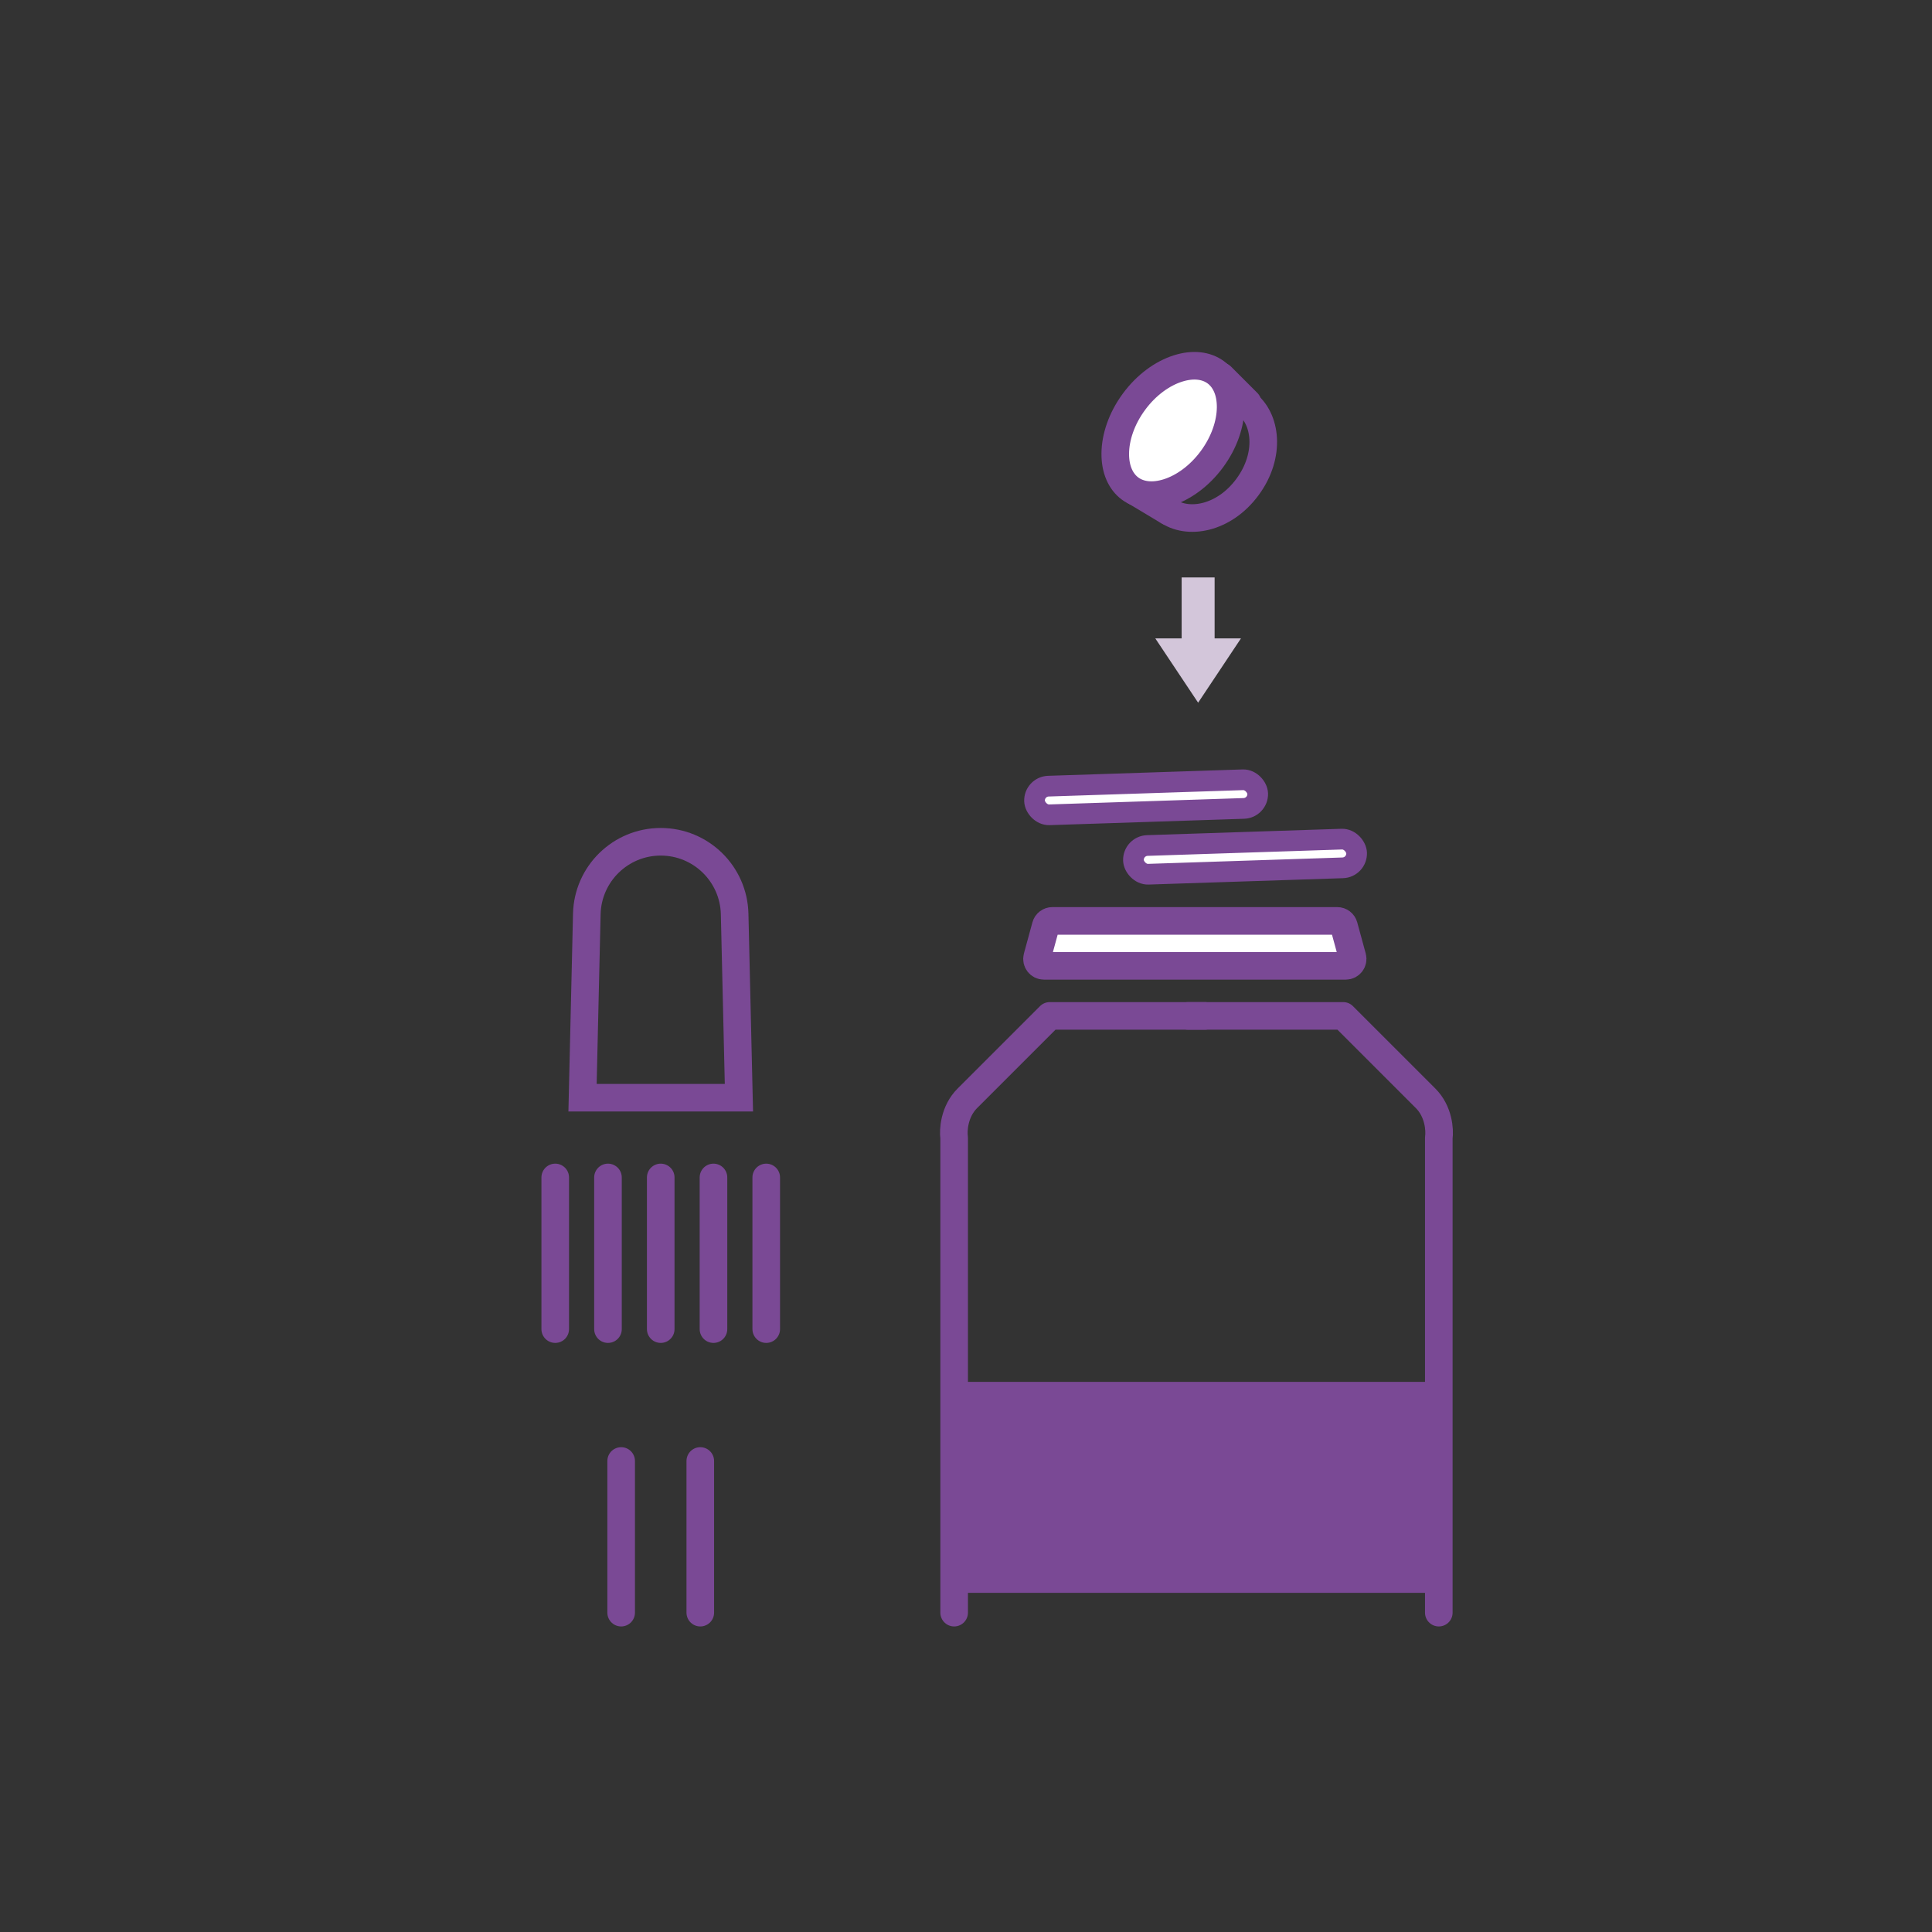 <svg width="280" height="280" viewBox="0 0 280 280" fill="none" xmlns="http://www.w3.org/2000/svg">
<rect x="0" y="0" width="280" height="280" fill="#333333" stroke="none"/>
<path d="M138.283 233.717V164.911C138.124 163.796 138.283 161.089 140.194 159.178C142.106 157.266 148.954 150.418 152.14 147.232H174.597" stroke="#7A4995" stroke-width="4" stroke-linecap="round" stroke-linejoin="round"/>
<path d="M208.522 233.717V164.911C208.681 163.796 208.522 161.089 206.61 159.178C204.699 157.266 197.85 150.418 194.665 147.232H172.208" stroke="#7A4995" stroke-width="4" stroke-linecap="round" stroke-linejoin="round"/>
<mask id="path-3-inside-1_1187_1272" fill="white">
<rect x="151.185" y="131.464" width="43.959" height="17.201" rx="3"/>
</mask>
<rect x="151.185" y="131.464" width="43.959" height="17.201" rx="3" stroke="#7A4995" stroke-width="8" mask="url(#path-3-inside-1_1187_1272)"/>
<mask id="path-4-inside-2_1187_1272" fill="white">
<rect x="69" y="192.625" width="53.515" height="21.024" rx="3"/>
</mask>
<rect x="69" y="192.625" width="53.515" height="21.024" rx="3" stroke="#7A4995" stroke-width="8" mask="url(#path-4-inside-2_1187_1272)"/>
<mask id="path-5-inside-3_1187_1272" fill="white">
<rect x="70.911" y="163" width="49.693" height="39.181" rx="3"/>
</mask>
<rect x="70.911" y="163" width="49.693" height="39.181" rx="3" stroke="#7A4995" stroke-width="8" mask="url(#path-5-inside-3_1187_1272)"/>
<mask id="path-6-inside-4_1187_1272" fill="white">
<rect x="79.512" y="157.266" width="32.492" height="9.556" rx="3"/>
</mask>
<rect x="79.512" y="157.266" width="32.492" height="9.556" rx="3" stroke="#7A4995" stroke-width="8" mask="url(#path-6-inside-4_1187_1272)"/>
<path d="M85.045 132.463C85.18 126.644 89.937 121.997 95.758 121.997C101.579 121.997 106.335 126.644 106.47 132.463L107.09 159.089H84.426L85.045 132.463Z" stroke="#7A4995" stroke-width="4"/>
<rect x="136.85" y="200.27" width="73.584" height="30.58" rx="3" fill="#7A4995"/>
<path d="M151.555 134.201C151.673 133.766 152.069 133.464 152.52 133.464H193.807C194.258 133.464 194.653 133.766 194.772 134.201L196.002 138.713C196.176 139.349 195.697 139.976 195.038 139.976H151.289C150.63 139.976 150.151 139.349 150.324 138.713L151.555 134.201Z" fill="white" stroke="#7A4995" stroke-width="4"/>
<mask id="path-10-inside-5_1187_1272" fill="white">
<rect x="154.051" y="105.662" width="38.225" height="29.625" rx="3"/>
</mask>
<rect x="154.051" y="105.662" width="38.225" height="29.625" rx="3" stroke="#7A4995" stroke-width="8" mask="url(#path-10-inside-5_1187_1272)"/>
<rect x="149.866" y="114.005" width="32.358" height="4.152" rx="2.076" transform="rotate(-1.879 149.866 114.005)" fill="white" stroke="#7A4995" stroke-width="3"/>
<rect x="164.201" y="122.606" width="32.358" height="4.162" rx="2.081" transform="rotate(-1.879 164.201 122.606)" fill="white" stroke="#7A4995" stroke-width="3"/>
<path fill-rule="evenodd" clip-rule="evenodd" d="M176.031 83.683H171.253V92.522H167.435L173.642 101.84L179.849 92.522H176.031V83.683Z" fill="#D3C6DA"/>
<path d="M180.797 70.578C177.392 75.202 172.094 76.151 169.087 73.936C166.08 71.721 165.415 66.38 168.821 61.756C172.227 57.133 177.524 56.184 180.531 58.398C183.538 60.613 184.203 65.954 180.797 70.578Z" stroke="#7A4995" stroke-width="4"/>
<path d="M164.563 71.259L169.342 74.126" stroke="#7A4995" stroke-width="4" stroke-linecap="round"/>
<path d="M176.986 54.536L180.809 58.358" stroke="#7A4995" stroke-width="4" stroke-linecap="round"/>
<path d="M175.643 66.545C173.823 69.015 171.498 70.65 169.29 71.357C167.078 72.065 165.145 71.811 163.787 70.81C162.428 69.809 161.612 68.039 161.632 65.717C161.652 63.398 162.524 60.693 164.344 58.223C166.163 55.752 168.488 54.117 170.697 53.411C172.908 52.703 174.841 52.957 176.2 53.958C177.559 54.959 178.374 56.729 178.354 59.051C178.334 61.37 177.462 64.075 175.643 66.545Z" fill="white" stroke="#7A4995" stroke-width="4"/>
<path d="M80.468 170.645V192.625" stroke="#7A4995" stroke-width="4" stroke-linecap="round"/>
<path d="M88.112 170.645V192.625" stroke="#7A4995" stroke-width="4" stroke-linecap="round"/>
<path d="M90.023 211.737V233.717" stroke="#7A4995" stroke-width="4" stroke-linecap="round"/>
<path d="M101.491 211.737V233.717" stroke="#7A4995" stroke-width="4" stroke-linecap="round"/>
<path d="M95.758 170.645V192.625" stroke="#7A4995" stroke-width="4" stroke-linecap="round"/>
<path d="M103.402 170.645V192.625" stroke="#7A4995" stroke-width="4" stroke-linecap="round"/>
<path d="M111.048 170.645V192.625" stroke="#7A4995" stroke-width="4" stroke-linecap="round"/>
</svg>
